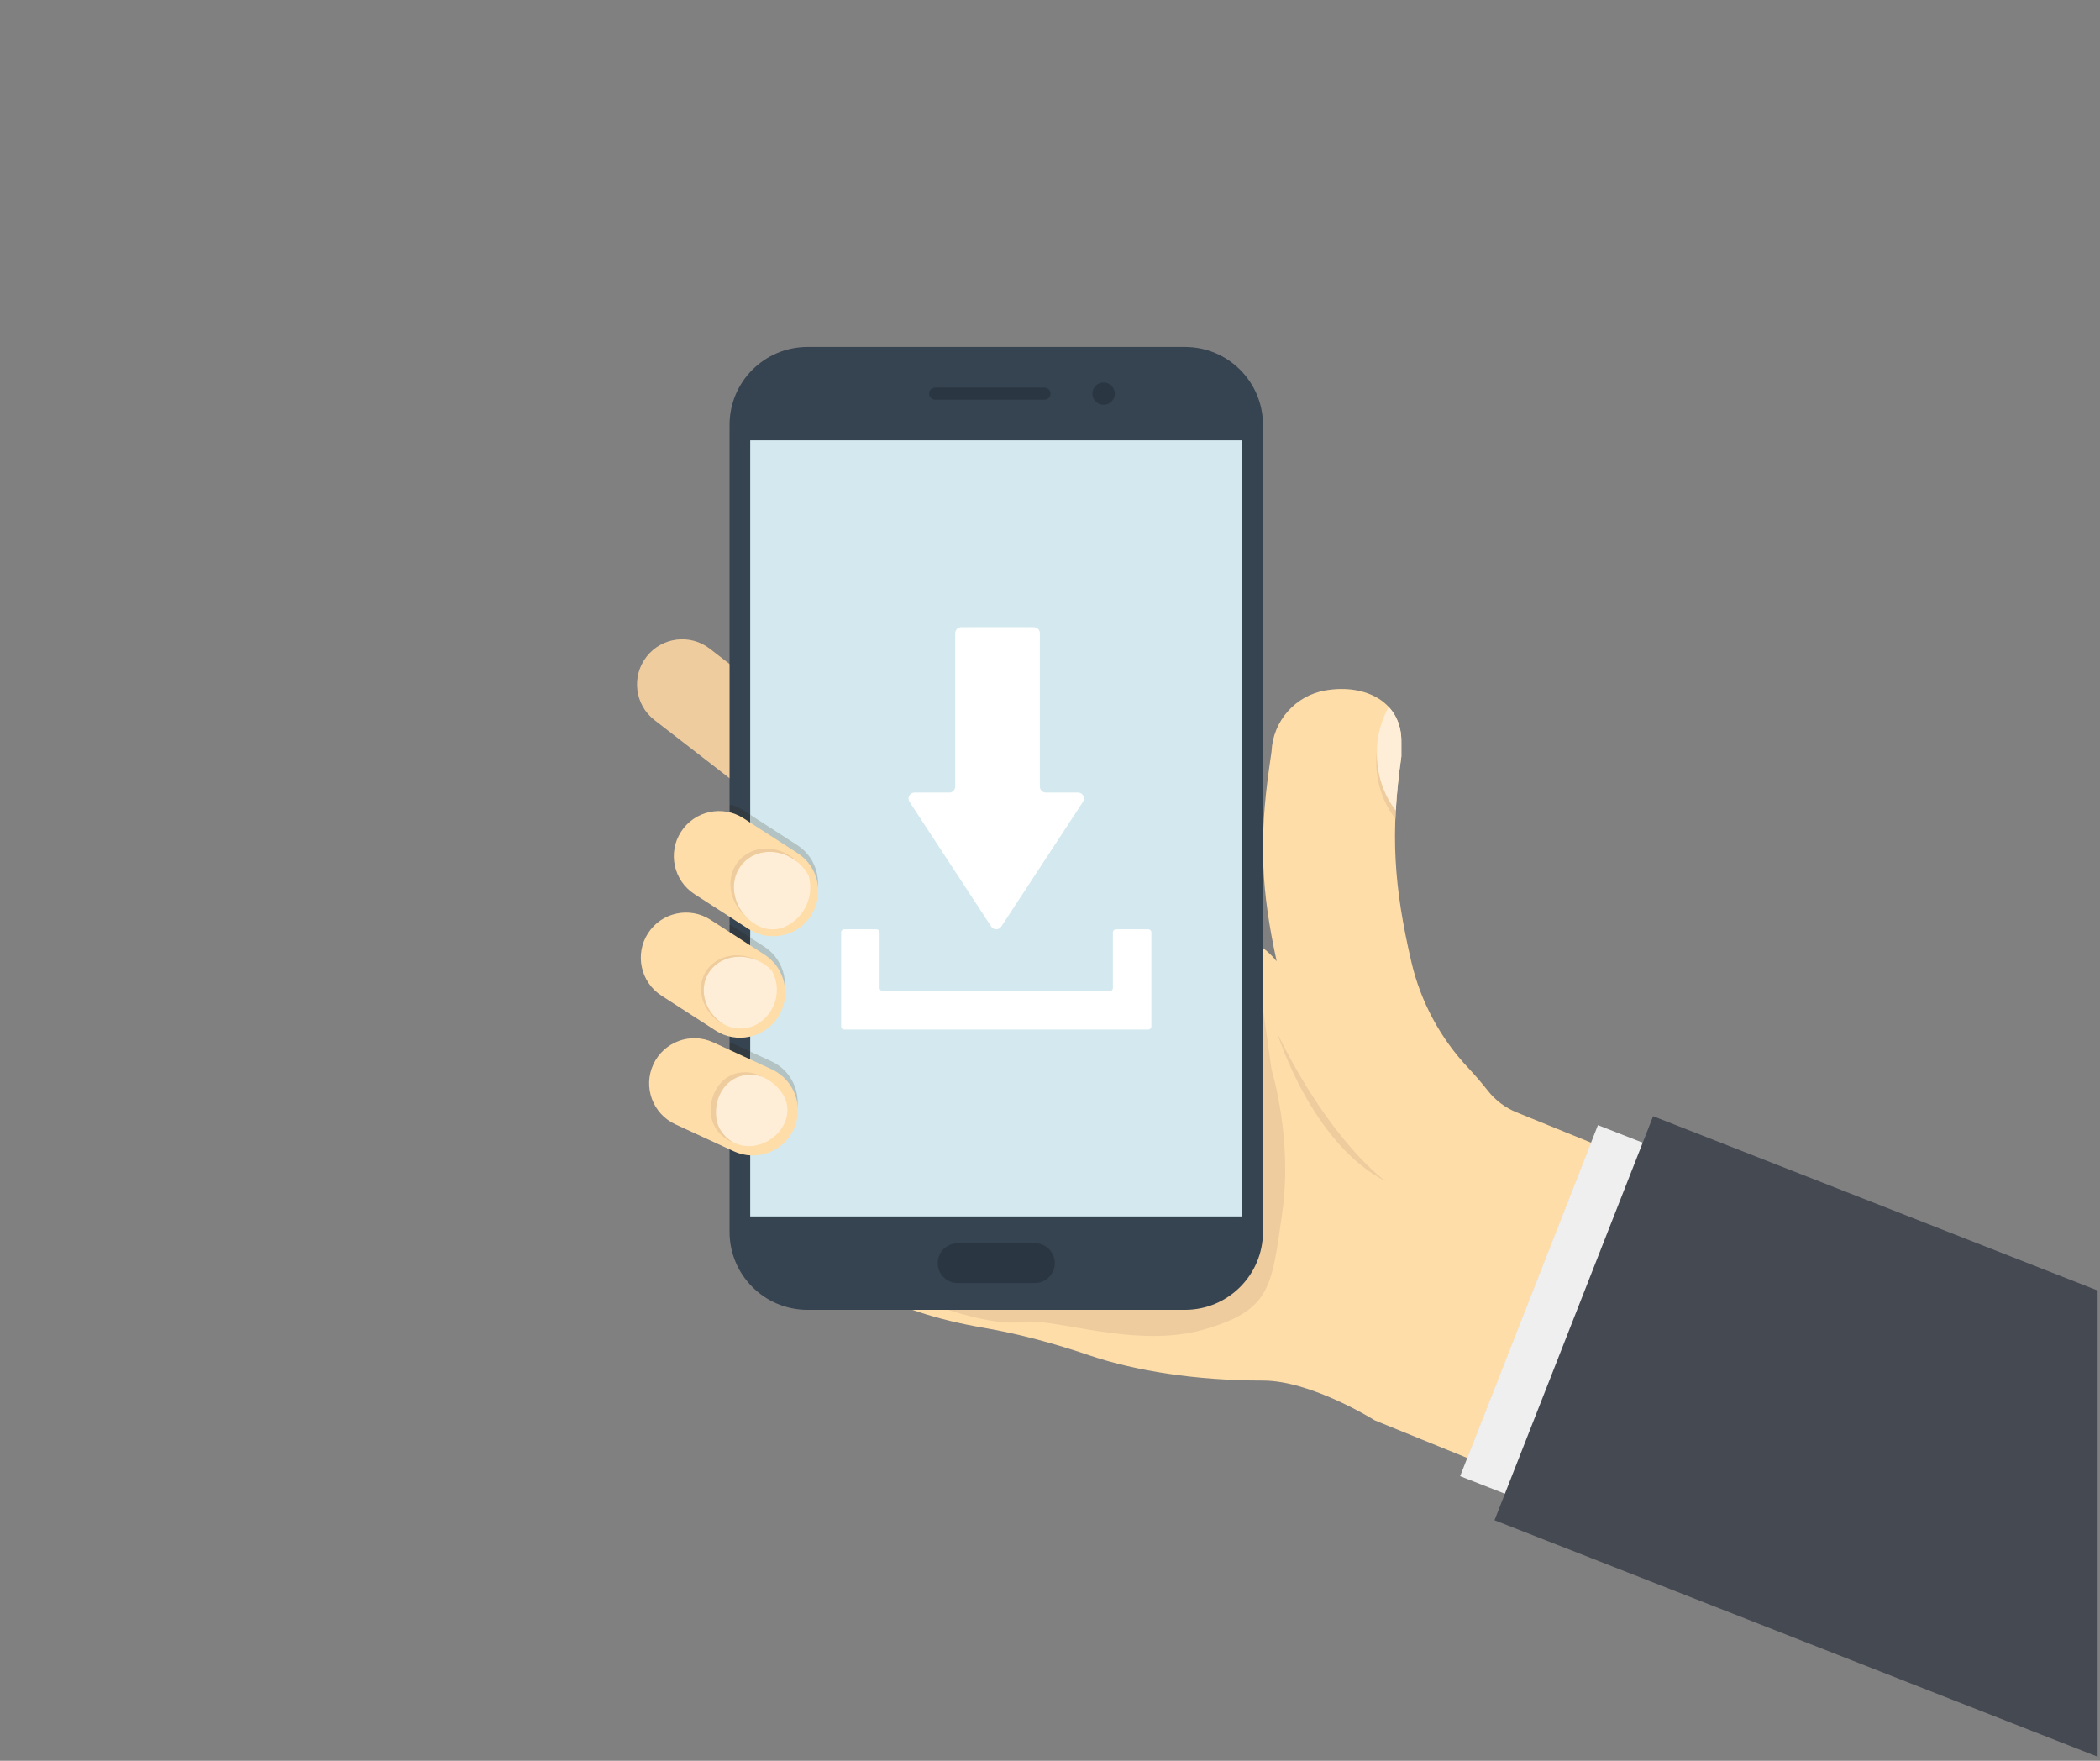 <svg version="1.0" preserveAspectRatio="xMidYMid meet" height="788" viewBox="0 0 705 591" zoomAndPan="magnify" width="940" xmlns:xlink="http://www.w3.org/1999/xlink" xmlns="http://www.w3.org/2000/svg"><rect x="0" y="0" width="705" height="591" fill="#808080" stroke="none"/><defs><clipPath id="1367c05c53"><path clip-rule="nonzero" d="M 276 317.52 L 430.543 317.52 L 430.543 388.648 L 276 388.648 Z M 276 317.52"></path></clipPath><clipPath id="2e1e8bb48f"><path clip-rule="nonzero" d="M 244 116.449 L 424 116.449 L 424 440 L 244 440 Z M 244 116.449"></path></clipPath><clipPath id="cd150d1fd9"><path clip-rule="nonzero" d="M 501.199 374.164 L 704.199 374.164 L 704.199 589.629 L 501.199 589.629 Z M 501.199 374.164"></path></clipPath></defs><g clip-path="url(#1367c05c53)"><path fill-rule="nonzero" fill-opacity="1" d="M 290.852 368.527 C 290.789 368.746 290.789 368.984 290.852 369.191 C 288.34 373.551 286.43 378.344 282.914 382.039 C 282.852 382.105 282.805 382.168 282.742 382.168 C 282.406 381.707 282.52 380.414 282.582 379.906 C 282.582 378.406 282.98 376.918 283.426 375.465 C 284.094 373.109 285.27 370.738 286.719 368.684 C 287.387 367.832 288.449 366.359 289.562 366.109 C 291.074 365.809 291.121 367.469 290.852 368.512 Z M 355.504 339.504 C 356.363 338.383 356.809 337.199 357.129 335.918 C 357.129 335.805 357.176 335.648 357.238 335.41 C 357.781 333.516 356.652 332.094 354.965 334.082 C 353.836 335.457 352.914 337.07 352.199 338.668 C 351.703 339.805 351.117 341.277 350.734 342.715 C 350.844 342.715 350.895 342.746 350.957 342.746 C 352.355 343.219 354.742 340.562 355.504 339.504 Z M 429.812 358.852 C 428.539 361.73 426.473 364.797 424.023 367.469 C 423.246 368.305 422.133 369.492 420.777 370.484 C 419.426 371.465 417.836 372.242 416.07 372.242 C 415.562 372.242 415.055 372.176 414.559 372.035 C 413.906 371.844 412.969 371.48 412.094 370.754 C 411.441 371.465 410.695 372.113 409.836 372.605 C 408.785 373.188 407.656 373.504 406.559 373.504 C 405.098 373.504 403.762 373 402.711 372.113 C 402.602 372.211 402.504 372.289 402.395 372.383 C 400.613 373.852 398.527 374.676 396.57 374.676 C 395.047 374.676 393.707 374.184 392.676 373.316 C 392.117 373.883 391.5 374.391 390.797 374.801 C 389.734 375.418 388.586 375.719 387.473 375.719 C 384.867 375.719 382.605 374.043 381.766 371.547 C 379.41 375.008 376.008 377.93 371.887 377.961 C 370.168 377.961 368.355 377.441 366.988 376.145 C 365.305 377.664 363.301 378.926 361.055 378.926 C 360.5 378.926 359.957 378.848 359.418 378.691 C 358.688 378.484 358.004 378.168 357.414 377.773 C 355.379 379.496 353.422 380.332 351.496 380.332 C 349.797 380.332 348.223 379.652 346.98 378.359 C 345.98 377.332 345.422 376.145 345.168 374.895 C 344.355 376.352 343.609 377.789 342.926 379.211 C 342.227 380.887 340.555 382.008 338.664 382.008 C 338.012 382.008 337.359 381.883 336.77 381.613 C 335.785 381.281 334.957 380.633 334.414 379.812 C 334.305 380.035 334.211 380.238 334.098 380.445 C 333.16 382.137 331.535 383.086 329.738 383.086 C 328.246 383.086 326.875 382.422 325.969 381.266 C 325.559 380.762 325.223 380.223 324.953 379.637 C 323.426 381.977 321.277 384.348 318.289 384.348 C 318.035 384.348 317.781 384.332 317.523 384.285 C 314.949 383.969 313.707 381.992 313.246 378.723 C 310.91 382.719 307.188 386.387 302.574 386.434 C 300.602 386.434 298.965 385.836 297.754 384.727 C 296.195 386.086 294.191 387.398 291.918 387.398 C 291.395 387.398 290.883 387.32 290.406 387.195 C 289.754 387.004 288.816 386.625 287.926 385.914 C 287.273 386.625 286.527 387.273 285.684 387.762 C 284.633 388.348 283.504 388.648 282.391 388.648 C 279.719 388.648 277.43 386.941 276.586 384.301 C 274.867 378.262 277.793 370.484 281.453 365.414 C 282.488 363.988 285.621 359.738 290.23 359.738 C 290.582 359.738 290.918 359.754 291.266 359.801 C 292.777 355.168 294.383 350.586 295.91 346.223 C 296.418 344.816 297.453 343.758 298.742 343.203 C 296.102 342.668 293.777 341.148 292.203 338.855 C 289.93 335.473 289.93 331.207 292.203 327.082 C 295.496 321.312 301.875 317.473 308.094 317.473 C 309.367 317.473 310.605 317.629 311.801 317.945 C 314.391 318.609 316.348 320.094 317.492 322.246 C 318.559 324.234 318.812 326.559 318.637 328.961 C 319.289 328.66 320.039 328.488 320.816 328.488 C 322.074 328.488 323.219 328.945 324.047 329.801 C 324.426 330.18 324.715 330.637 324.938 331.129 C 325.906 331.191 326.812 331.316 327.703 331.477 C 329.754 331.793 331.281 332.707 332.188 334.195 C 332.492 334.684 332.699 335.191 332.824 335.711 C 333.652 334.133 334.719 332.52 336.148 331.27 C 337.945 329.656 340.031 328.789 342.129 328.789 C 344.023 328.789 345.758 329.516 347.012 330.859 C 347.555 331.414 347.965 332.059 348.285 332.773 C 349 331.57 349.891 330.418 350.973 329.469 C 352.785 327.855 354.852 326.969 356.953 326.969 C 358.863 326.969 360.594 327.715 361.852 329.043 C 363.172 330.449 363.84 332.391 363.711 334.527 L 363.711 334.953 C 363.934 334.922 364.156 334.906 364.379 334.906 C 365.383 334.906 366.32 335.254 367.117 335.805 C 368.07 334.859 369.359 334.289 370.773 334.289 C 372.348 334.289 373.781 335 374.605 336.203 C 375.418 337.387 375.562 338.891 374.988 340.344 C 373.398 344.578 371.727 349.02 370.09 353.605 C 371.855 351.188 374.32 349.102 377.742 348.801 C 377.773 348.801 377.82 348.785 377.883 348.785 C 378.234 348.703 378.617 348.656 379.012 348.656 C 379.285 348.656 379.57 348.672 379.871 348.719 L 380.094 348.77 C 382.449 349.32 384.246 350.695 385.312 352.719 C 385.469 353.035 385.566 353.383 385.691 353.715 C 385.98 353.289 386.266 352.863 386.566 352.449 C 387.539 351.074 390.59 346.809 395.27 346.809 C 395.887 346.809 396.508 346.887 397.113 347.027 C 397.289 347.078 397.477 347.125 397.652 347.172 C 398.559 346.461 399.688 346.051 400.898 346.051 C 402.488 346.051 403.918 346.777 404.73 347.992 C 405.223 348.754 405.461 349.621 405.414 350.523 C 405.48 350.426 405.543 350.348 405.605 350.254 C 406.656 348.848 409.773 344.578 414.387 344.578 C 414.734 344.578 415.086 344.609 415.418 344.656 C 416.93 340.027 418.535 335.441 420.062 331.082 C 420.812 328.977 422.719 327.633 424.914 327.633 C 426.457 327.633 427.871 328.348 428.699 329.516 C 429.543 330.684 429.719 332.188 429.191 333.625 C 426.695 340.848 424.691 346.793 422.91 352.355 L 422.832 352.578 C 422.75 352.766 422.703 352.941 422.656 353.113 C 423.469 352.465 424.469 352.117 425.535 352.117 C 427.141 352.117 428.684 352.941 429.543 354.285 C 430.434 355.66 430.527 357.32 429.812 358.852 Z M 302.352 340.184 C 304.402 339.836 304.402 336.707 302.352 337.07 C 299.809 337.434 298.074 336.25 296.93 334.227 C 295.688 331.902 298.613 327.949 300.457 326.371 C 303.098 324.062 310.527 322.023 312.039 325.816 C 313.07 328.598 311.879 332.141 311.004 334.984 C 310.527 336.504 309.984 337.973 309.492 339.473 C 308.953 339.551 308.363 339.57 307.824 339.52 C 305.914 339.156 305.055 342.289 306.996 342.637 C 307.488 342.684 307.918 342.684 308.41 342.684 C 308.301 342.969 308.188 343.297 308.094 343.582 C 306.727 347.836 305.277 352.039 303.75 356.262 C 303.051 358.234 306.137 358.664 306.789 356.703 C 308.523 351.82 310.145 346.871 311.766 342.004 C 312.418 341.812 313.07 341.672 313.707 341.543 C 315.711 341.242 315.711 338.129 313.707 338.43 C 313.438 338.461 313.168 338.543 312.961 338.574 C 314.902 332.945 318.43 322.941 311.004 320.996 C 305.055 319.461 298.23 322.941 294.988 328.598 C 293.367 331.539 293.145 334.59 294.828 337.07 C 296.5 339.504 299.266 340.676 302.352 340.184 Z M 310.035 360.309 C 309.637 360.242 309.301 360.273 309.031 360.418 C 308.922 360.387 308.809 360.402 308.699 360.402 C 304.102 360.797 301.652 366.375 300.254 370.105 C 300.031 370.707 299.773 371.465 299.535 372.289 C 298.551 374.23 297.246 376.035 295.895 377.695 C 295.113 378.676 294.207 379.621 293.207 380.414 C 291.809 381.473 291.98 379.719 292.031 379.387 C 292.203 378.641 292.363 377.898 292.539 377.203 C 293.094 375.039 293.762 372.84 294.43 370.707 C 294.719 369.727 295.004 368.746 295.336 367.816 C 295.449 367.355 295.559 366.961 295.719 366.551 C 297.738 360.242 299.855 353.984 302.035 347.727 C 302.766 345.688 299.633 345.242 298.918 347.266 C 296.961 352.848 295.004 358.473 293.207 364.133 C 292.699 363.578 292.094 363.215 291.312 363.027 C 288.293 362.281 285.828 364.812 284.047 367.246 C 280.961 371.512 278.223 378.453 279.625 383.336 C 280.242 385.266 282.199 386.086 284.094 385.012 C 285.828 384.031 287.113 381.707 288.117 380.145 C 288.402 379.766 288.625 379.355 288.848 378.941 C 288.516 381.25 288.848 383.434 291.25 384.145 C 293.492 384.758 296.117 381.992 297.516 380.492 C 297.883 380.098 298.23 379.652 298.598 379.227 C 298.82 381.52 299.871 383.289 302.543 383.273 C 306.965 383.227 310.43 377.977 311.879 374.344 C 313.723 369.789 315.902 361.699 310.035 360.309 Z M 319.785 344.738 C 320.594 342.27 321.293 339.758 321.723 337.23 C 323.457 337.184 325.254 337.23 326.703 337.703 C 326.652 338.035 326.543 338.367 326.43 338.652 C 326.227 339.586 325.844 340.547 325.523 341.512 C 324.715 343.648 323.887 345.797 323.188 347.977 C 322.711 349.543 322.215 351.156 322.488 352.734 C 322.805 354.539 325.078 355.391 326.766 354.758 C 329.152 353.824 331.156 351.785 332.824 349.496 C 333.73 353.066 336.898 354.441 340.73 352.879 C 343.34 351.82 345.707 349.812 347.602 347.473 C 348.445 351.203 351.641 352.672 355.555 351.074 C 360.055 349.242 363.887 344.625 365.73 340.266 C 366.605 338.367 363.887 337.086 363.027 339.031 C 361.789 341.973 359.785 344.594 357.191 346.633 C 355.727 347.773 352.645 349.715 351.289 347.992 C 350.797 347.41 350.527 346.68 350.48 345.891 C 352.578 346 354.582 344.578 356.316 343.016 C 358.703 340.848 359.832 338.02 360.484 335.031 C 360.531 334.812 360.531 334.652 360.531 334.43 C 360.816 330.367 356.746 328.551 353.07 331.855 C 351.117 333.531 349.938 336.375 349.016 338.637 C 348.715 339.348 348.445 340.09 348.207 340.832 L 348.188 340.832 C 346.949 343.789 344.945 346.398 342.352 348.438 C 340.891 349.59 337.805 351.52 336.453 349.797 C 335.957 349.211 335.688 348.5 335.641 347.691 C 337.754 347.82 339.762 346.383 341.492 344.832 C 343.863 342.652 345.008 339.82 345.66 336.832 C 345.707 336.613 345.707 336.453 345.707 336.25 C 345.98 332.172 341.922 330.352 338.234 333.656 C 336.293 335.348 335.102 338.176 334.176 340.453 C 333.812 341.324 333.492 342.223 333.223 343.141 C 332.125 345.102 330.902 347.078 329.516 348.879 C 329.039 349.465 325.523 353.02 325.523 351.25 C 325.574 349.621 326.43 347.742 326.973 346.176 C 327.688 344.199 328.438 342.223 329.152 340.25 C 330.121 337.387 330.441 335.094 327.148 334.574 C 325.523 334.289 323.793 334.18 322.059 334.18 C 322.105 333.801 322.105 333.355 322.105 332.992 C 322.168 330.938 319.02 331.379 318.973 333.371 L 318.973 334.18 C 318.703 334.211 318.48 334.18 318.273 334.211 C 316.27 334.195 316.27 337.309 318.273 337.324 C 318.367 337.324 318.48 337.309 318.59 337.293 C 318.207 339.441 317.559 341.559 316.969 343.629 C 315.934 347.094 314.645 350.855 312.469 353.906 C 311.273 355.613 313.453 357.555 314.695 355.848 C 317.129 352.434 318.543 348.547 319.785 344.738 Z M 340.508 359.246 C 341.336 357.258 338.551 355.992 337.707 357.984 C 335.355 363.484 332.906 369 330.152 374.391 C 329.93 373.203 329.82 371.941 329.66 370.961 C 329.375 369.16 329.152 367.402 328.992 365.602 C 328.816 364.07 326.859 363.91 326.082 364.844 C 325.906 364.969 325.746 365.223 325.637 365.445 C 324.684 367.402 323.617 369.363 322.551 371.277 C 321.77 372.699 320.93 374.137 320.102 375.512 C 319.926 375.75 319.816 375.938 319.703 376.113 L 319.703 375.781 C 319.766 373.727 319.926 371.703 320.039 369.633 C 320.211 366.723 320.371 363.816 320.547 360.844 C 320.707 358.773 317.477 359.168 317.301 361.254 C 317.078 364.891 314.613 380.746 317.969 381.156 C 320.707 381.551 322.996 376.668 324.125 374.738 C 324.906 373.426 325.637 372.113 326.352 370.801 C 326.414 371.246 326.465 371.734 326.527 372.176 C 326.859 374.406 327.035 377.551 328.484 379.32 C 329.152 380.191 330.613 380.176 331.281 378.988 C 334.688 372.508 337.707 365.918 340.508 359.246 Z M 379.348 351.836 C 378.965 351.77 378.633 351.82 378.344 351.961 C 378.234 351.93 378.121 351.93 378.012 351.945 C 373.43 352.34 370.965 357.918 369.566 361.648 C 369.438 361.98 369.312 362.363 369.184 362.773 C 369.152 362.836 369.105 362.867 369.074 362.93 C 368.055 365.223 366.543 367.293 364.984 369.254 C 364.141 370.25 363.25 371.133 362.25 371.926 C 360.848 373.047 361.07 371.293 361.121 370.898 C 361.293 370.105 361.52 369.301 361.742 368.496 C 362.012 367.516 362.297 366.582 362.598 365.633 C 362.664 365.523 362.711 365.414 362.758 365.316 C 362.871 365.066 362.918 364.828 362.918 364.605 C 363.219 363.707 363.504 362.805 363.809 361.902 C 366.383 354.316 369.184 346.746 372.031 339.188 C 372.809 337.199 369.676 336.754 368.898 338.73 C 365.668 347.266 362.473 355.801 359.77 364.418 C 358.656 366.676 357.176 368.746 355.539 370.691 C 354.871 371.496 351.625 375.387 351.402 372.922 C 351.227 370.598 352.516 367.672 353.246 365.414 C 353.867 363.609 354.535 361.809 355.266 360.008 C 355.316 359.879 355.316 359.77 355.379 359.66 C 355.426 359.594 355.426 359.484 355.488 359.422 C 356.156 357.73 356.824 355.203 354.758 354.57 C 352.355 353.922 350.113 356.402 348.777 358.234 C 347.379 360.18 345.98 362.141 344.578 364.086 C 345.359 361.762 346.203 359.391 346.98 357.066 C 347.648 355.043 344.531 354.539 343.848 356.562 C 341.559 363.34 339.266 370.172 336.977 376.949 C 336.641 377.883 337.199 378.484 337.93 378.676 C 338.598 379.039 339.602 378.91 340.047 377.852 C 342.066 373.664 344.469 369.648 347.094 365.777 C 348.379 363.957 349.73 362.125 351.004 360.309 C 351.512 359.629 352.023 359.012 352.516 358.441 C 352.469 358.617 352.402 358.742 352.355 358.914 C 352.293 359.027 352.293 359.137 352.246 359.262 C 352.18 359.328 352.18 359.438 352.133 359.5 C 351.066 362.125 350.176 364.797 349.336 367.453 C 348.492 370.152 347.203 374.043 349.27 376.176 C 351.688 378.676 355.074 376.129 357.891 372.777 C 358.051 374.121 358.719 375.211 360.34 375.656 C 362.582 376.336 365.207 373.57 366.605 372.004 C 367.035 371.531 367.465 371.023 367.895 370.504 C 368.055 372.938 369.09 374.816 371.855 374.801 C 376.277 374.77 379.746 369.508 381.191 365.887 C 383.035 361.336 385.215 353.242 379.348 351.836 Z M 424.137 356.262 C 423.133 358.551 421.621 360.621 420.047 362.535 C 419.27 363.531 418.379 364.465 417.359 365.254 C 415.977 366.312 416.133 364.574 416.199 364.227 C 416.355 363.484 416.531 362.742 416.691 362.062 C 417.25 359.879 417.934 357.684 418.602 355.551 C 418.871 354.57 419.156 353.59 419.492 352.672 C 419.602 352.215 419.715 351.805 419.887 351.391 C 421.891 345.102 424.023 338.84 426.203 332.566 C 426.934 330.543 423.801 330.086 423.07 332.125 C 421.113 337.688 419.156 343.316 417.359 348.973 C 416.867 348.438 416.246 348.055 415.465 347.883 C 412.445 347.141 409.98 349.652 408.199 352.102 C 406.641 354.27 405.16 357.129 404.27 360.055 C 403.012 362.473 401.312 364.766 399.418 366.723 C 399.086 367.105 397.352 368.699 397.082 368.445 C 396.461 367.973 396.859 366.645 397.016 365.965 C 398.129 360.875 400.199 355.848 402.105 350.949 C 402.949 348.957 399.816 348.516 398.973 350.508 C 398.863 350.855 398.703 351.203 398.59 351.613 C 398.082 350.887 397.352 350.316 396.348 350.094 C 393.328 349.352 390.863 351.883 389.129 354.316 C 386.012 358.582 383.258 365.523 384.723 370.406 C 385.281 372.336 387.285 373.141 389.191 372.082 C 390.863 371.102 392.148 368.777 393.215 367.199 C 393.328 366.961 393.438 366.789 393.613 366.551 C 393.551 367.277 393.504 367.941 393.613 368.605 C 394.105 372.32 397.684 372.16 400.371 369.934 C 401.469 369.031 402.535 367.957 403.508 366.805 C 403.57 367.277 403.648 367.75 403.777 368.195 C 404.398 370.121 406.352 370.93 408.262 369.871 C 409.98 368.875 411.27 366.551 412.285 364.984 C 412.555 364.621 412.777 364.211 413 363.785 C 412.668 366.109 413 368.289 415.402 369 C 417.645 369.617 420.27 366.852 421.668 365.348 C 423.738 363.09 425.695 360.289 426.934 357.539 C 427.824 355.598 425.027 354.27 424.137 356.262 Z M 340.668 341.324 C 341.523 340.199 341.969 339.016 342.289 337.734 C 342.289 337.625 342.336 337.465 342.398 337.246 C 342.941 335.348 341.812 333.926 340.125 335.918 C 338.996 337.293 338.074 338.906 337.359 340.5 C 337.023 341.293 336.625 342.254 336.293 343.25 C 336.293 343.504 336.262 343.758 336.102 344.059 C 336.055 344.137 336.008 344.23 335.957 344.328 C 335.941 344.406 335.91 344.484 335.895 344.562 C 336.008 344.562 336.055 344.594 336.117 344.594 C 337.516 345.07 339.902 342.414 340.668 341.355 Z M 309.191 363.516 C 309.016 363.594 308.855 363.609 308.684 363.625 C 305.992 363.895 304.324 368.051 303.543 370.203 C 303.336 370.754 303.113 371.309 302.91 371.859 C 302.91 372.113 302.891 372.383 302.75 372.684 C 302.637 372.922 302.496 373.172 302.383 373.41 C 302.16 374.121 301.969 374.848 301.859 375.559 C 301.746 376.414 301.301 380.301 302.973 380.035 C 305.547 379.605 307.617 376.352 308.617 374.121 C 309.574 371.895 312.418 364.273 309.176 363.5 Z M 378.504 355.059 C 378.328 355.137 378.168 355.152 377.996 355.168 C 375.309 355.438 373.637 359.594 372.859 361.746 C 372.191 363.5 371.457 365.301 371.188 367.121 C 371.078 367.973 370.633 371.859 372.301 371.594 C 374.879 371.164 376.945 367.91 377.945 365.68 C 378.902 363.453 381.75 355.832 378.504 355.059 Z M 394.602 353.211 C 393.535 353.445 392.422 354.918 391.801 355.77 C 390.289 357.84 389.176 360.195 388.445 362.566 C 388 364.004 387.664 365.492 387.602 366.945 C 387.602 367.5 387.426 368.793 387.824 369.254 C 387.887 369.254 387.887 369.191 387.934 369.125 C 391.449 365.414 393.359 360.637 395.871 356.277 C 395.824 356.055 395.824 355.832 395.938 355.613 C 396.223 354.586 396.094 352.926 394.602 353.227 Z M 413.719 350.98 C 412.605 351.234 411.539 352.688 410.871 353.559 C 409.598 355.375 408.547 357.43 407.863 359.5 C 407.863 359.723 407.801 359.977 407.688 360.227 C 407.625 360.355 407.562 360.48 407.5 360.605 C 407.086 361.965 406.734 363.375 406.734 364.781 C 406.672 365.285 406.559 366.582 406.91 367.039 C 406.973 367.039 407.02 366.977 407.086 366.914 C 410.602 363.215 412.508 358.426 415.02 354.062 C 414.973 353.844 414.973 353.621 415.02 353.398 C 415.309 352.371 415.242 350.711 413.734 350.996 Z M 413.719 350.98" fill="#231f20"></path></g><path fill-rule="nonzero" fill-opacity="1" d="M 319.746 366.258 C 307.578 355.949 300.438 339.43 300.438 332.645 C 300.438 323.375 328.289 318.336 355.473 308.32 C 356.812 307.828 358.211 307.543 359.629 307.488 L 381.023 306.676 C 383.84 306.57 386.617 307.41 388.91 309.055 L 388.973 309.102 C 390.523 310.219 392.316 310.961 394.203 311.273 L 417.25 315.086 C 418.766 315.34 420.234 315.836 421.566 316.598 C 424.32 318.168 426.641 320.238 428.598 322.645 C 423.461 299.098 422.609 282.109 426.117 257.547 L 426.875 252.254 C 427.324 241.996 434.879 233.445 445.012 231.727 C 458.586 229.43 470.863 235.734 470.441 249.484 L 470.441 253.867 C 466.75 279.773 467.895 297.363 473.816 322.852 C 476.926 336.227 483.562 348.527 492.988 358.52 C 495.523 361.207 497.785 363.926 499.52 366.125 C 502.043 369.328 505.355 371.816 509.137 373.352 L 534.246 383.566 L 492.691 489.41 L 461.527 476.738 C 461.527 476.738 440.246 463.379 423.992 463.379 C 401.629 463.379 381.191 460.168 365.547 454.863 C 353.984 450.941 342.188 447.711 330.156 445.652 C 298.77 440.281 276.852 428.059 276.852 413.844 C 276.852 404.527 295.215 384.445 319.746 366.258" fill="#ffdda8"></path><path fill-rule="nonzero" fill-opacity="1" d="M 283.863 272.203 C 288.996 265.586 287.789 256.07 281.168 250.941 L 238.312 217.75 C 231.695 212.625 222.172 213.832 217.035 220.445 C 211.906 227.059 213.113 236.578 219.734 241.703 L 262.586 274.895 C 269.207 280.023 278.73 278.82 283.863 272.203" fill="#efcc9e"></path><path fill-rule="nonzero" fill-opacity="1" d="M 426.902 359.125 C 426.902 359.125 434.031 382.102 430.469 407.082 C 426.902 432.055 426.711 439.828 403.969 446.301 C 381.227 452.777 353.863 442.188 343.324 443.711 C 332.785 445.234 314.812 438.426 314.812 438.426 L 422.41 327.18 L 426.902 359.125" fill="#efcc9e"></path><g clip-path="url(#2e1e8bb48f)"><path fill-rule="nonzero" fill-opacity="1" d="M 271.094 439.641 L 397.82 439.641 C 412.273 439.641 423.992 427.93 423.992 413.488 L 423.992 142.602 C 423.992 128.152 412.273 116.449 397.82 116.449 L 271.094 116.449 C 256.641 116.449 244.922 128.152 244.922 142.602 L 244.922 413.488 C 244.922 427.93 256.641 439.641 271.094 439.641" fill="#364350"></path></g><path fill-rule="nonzero" fill-opacity="1" d="M 417.055 408.293 L 251.859 408.293 L 251.859 147.793 L 417.055 147.793 Z M 417.055 408.293" fill="#d3e9ef"></path><path fill-rule="nonzero" fill-opacity="1" d="M 244.922 305.074 L 244.922 269.98 C 244.895 269.977 244.867 269.969 244.84 269.961 L 244.84 305.02 L 244.922 305.074" fill="#d7d5d1"></path><path fill-rule="nonzero" fill-opacity="1" d="M 251.859 309.523 L 251.859 273.473 L 251.531 273.262 L 249.527 271.969 C 248.07 271.027 246.516 270.371 244.922 269.98 L 244.922 305.074 L 251.215 309.133 C 251.32 309.199 251.426 309.262 251.531 309.328 C 251.637 309.391 251.746 309.457 251.859 309.523" fill="#323b42"></path><path fill-rule="nonzero" fill-opacity="1" d="M 259.434 311.555 C 264.41 311.555 269.281 309.109 272.18 304.621 C 276.727 297.59 274.707 288.211 267.668 283.672 L 251.859 273.473 L 251.859 309.523 C 254.238 310.895 256.848 311.555 259.434 311.555" fill="#b3c3c4"></path><path fill-rule="nonzero" fill-opacity="1" d="M 244.922 345.234 L 244.922 310.219 L 244.84 310.168 L 244.84 345.215 C 244.867 345.223 244.895 345.227 244.922 345.234" fill="#d7d5d1"></path><path fill-rule="nonzero" fill-opacity="1" d="M 248.352 345.625 C 249.418 345.625 250.488 345.516 251.531 345.289 C 251.641 345.266 251.746 345.242 251.859 345.215 L 251.859 314.695 L 251.531 314.48 L 244.922 310.219 L 244.922 345.234 C 246.055 345.496 247.203 345.625 248.352 345.625" fill="#323b42"></path><path fill-rule="nonzero" fill-opacity="1" d="M 251.859 345.215 C 255.527 344.344 258.883 342.109 261.094 338.691 C 265.637 331.66 263.617 322.285 256.578 317.742 L 251.859 314.695 L 251.859 345.215" fill="#b3c3c4"></path><path fill-rule="nonzero" fill-opacity="1" d="M 244.922 383.121 L 244.922 349.738 L 244.84 349.703 L 244.84 383.082 L 244.922 383.121" fill="#d7d5d1"></path><path fill-rule="nonzero" fill-opacity="1" d="M 251.859 385.117 L 251.859 352.941 L 251.531 352.789 L 244.922 349.738 L 244.922 383.121 L 246.262 383.738 C 247.969 384.527 249.754 384.973 251.531 385.098 C 251.641 385.105 251.746 385.113 251.859 385.117" fill="#323b42"></path><path fill-rule="nonzero" fill-opacity="1" d="M 252.609 385.137 C 258.34 385.137 263.828 381.875 266.387 376.332 L 266.391 376.332 C 269.898 368.734 266.582 359.73 258.973 356.223 L 251.859 352.941 L 251.859 385.117 C 252.109 385.133 252.359 385.137 252.609 385.137" fill="#b3c3c4"></path><path fill-rule="nonzero" fill-opacity="1" d="M 313.93 134.145 L 350.664 134.145 C 351.781 134.145 352.688 133.238 352.688 132.121 C 352.688 131 351.781 130.094 350.664 130.094 L 313.93 130.094 C 312.812 130.094 311.902 131 311.902 132.121 C 311.902 133.238 312.812 134.145 313.93 134.145" fill="#2a3742"></path><path fill-rule="nonzero" fill-opacity="1" d="M 624.973 548.309 L 671.23 430.488 L 536.445 377.645 L 490.184 495.469 L 624.973 548.309" fill="#efefef"></path><g clip-path="url(#cd150d1fd9)"><path fill-rule="nonzero" fill-opacity="1" d="M 704.199 589.629 L 704.199 433.152 L 554.973 374.648 L 501.727 510.254 L 704.199 589.629" fill="#454952"></path></g><path fill-rule="nonzero" fill-opacity="1" d="M 272.262 307.309 C 276.805 300.277 274.785 290.898 267.75 286.359 L 249.605 274.652 C 242.57 270.113 233.184 272.133 228.641 279.164 C 224.098 286.195 226.121 295.574 233.152 300.113 L 251.297 311.816 C 258.332 316.359 267.719 314.34 272.262 307.309" fill="#ffdda8"></path><path fill-rule="nonzero" fill-opacity="1" d="M 261.176 341.379 C 265.719 334.348 263.695 324.965 256.66 320.426 L 238.52 308.723 C 231.484 304.188 222.098 306.203 217.555 313.234 C 213.012 320.262 215.031 329.645 222.066 334.184 L 240.207 345.891 C 247.242 350.43 256.633 348.406 261.176 341.379" fill="#ffdda8"></path><path fill-rule="nonzero" fill-opacity="1" d="M 266.465 379.02 C 269.98 371.422 266.66 362.418 259.059 358.906 L 239.449 349.867 C 231.848 346.355 222.832 349.676 219.324 357.273 C 215.812 364.871 219.133 373.875 226.738 377.379 L 246.344 386.426 C 253.945 389.934 262.957 386.617 266.465 379.02" fill="#ffdda8"></path><path fill-rule="nonzero" fill-opacity="1" d="M 269.695 305.719 C 268.195 308.043 266.141 309.797 263.82 310.922 C 261.055 312.262 257.875 312.312 255.086 311.02 C 253.762 310.402 252.496 309.578 251.336 308.539 C 245.586 303.383 244.703 295 249.359 289.809 C 254.02 284.625 262.457 284.602 268.207 289.758 C 269.598 291.008 270.699 292.445 271.512 293.98 C 272.559 297.836 272.035 302.102 269.695 305.719" fill="#ffeed7"></path><path fill-rule="nonzero" fill-opacity="1" d="M 248.191 288.723 C 252.855 283.535 261.289 283.512 267.039 288.668 C 267.328 288.93 267.598 289.199 267.859 289.473 C 262.121 284.617 253.926 284.727 249.359 289.809 C 244.926 294.75 245.523 302.582 250.555 307.773 C 250.426 307.664 250.293 307.562 250.164 307.445 C 244.418 302.289 243.535 293.906 248.191 288.723" fill="#efcc9e"></path><path fill-rule="nonzero" fill-opacity="1" d="M 239.238 324.812 C 243.887 319.906 252.316 319.883 258.055 324.762 C 258.398 325.055 258.723 325.359 259.031 325.676 C 261.48 329.957 261.453 335.344 258.465 339.723 C 257.699 340.844 256.793 341.824 255.781 342.66 C 251.59 346.105 245.422 346.07 241.27 342.578 L 241.211 342.527 C 235.469 337.648 234.586 329.719 239.238 324.812" fill="#ffeed7"></path><path fill-rule="nonzero" fill-opacity="1" d="M 244.629 361.945 C 250.371 358.492 258.453 360.781 262.668 367.062 L 262.695 367.098 C 264.539 369.867 264.859 373.418 263.582 376.484 C 262.828 378.297 261.648 379.969 260.055 381.355 C 258.191 382.969 255.988 384.004 253.676 384.473 C 249.168 385.379 244.484 383.438 241.906 379.633 L 241.867 379.574 C 237.652 373.293 238.887 365.402 244.629 361.945" fill="#ffeed7"></path><path fill-rule="nonzero" fill-opacity="1" d="M 249.047 359.938 C 251.504 359.734 253.895 360.23 255.988 361.484 C 254.348 360.82 252.59 360.645 250.789 360.797 C 244.109 361.352 239.504 367.883 240.504 375.379 L 240.516 375.449 C 240.996 378.914 243.219 381.703 246.137 383.469 C 242.309 381.973 239.34 378.711 238.773 374.59 L 238.762 374.52 C 237.762 367.023 242.367 360.496 249.047 359.938" fill="#efcc9e"></path><path fill-rule="nonzero" fill-opacity="1" d="M 238.289 324.359 C 242.25 320.184 248.938 319.531 254.379 322.441 C 249.125 320.074 242.961 320.887 239.227 324.824 C 234.574 329.727 235.457 337.66 241.195 342.535 L 241.258 342.59 C 241.801 343.047 242.391 343.434 242.992 343.77 C 242.047 343.352 241.141 342.812 240.324 342.121 L 240.262 342.074 C 234.52 337.191 233.641 329.262 238.289 324.359" fill="#efcc9e"></path><path fill-rule="nonzero" fill-opacity="1" d="M 470.469 249.5 L 470.469 253.887 C 469.539 260.398 468.914 266.387 468.598 272.109 C 464.629 267.051 462.199 260.309 462.199 252.902 C 462.199 247.125 463.68 241.754 466.211 237.273 C 469.008 240.27 470.625 244.363 470.469 249.5" fill="#ffeed7"></path><path fill-rule="nonzero" fill-opacity="1" d="M 462.258 251.547 C 462.238 251.996 462.215 252.449 462.215 252.91 C 462.215 260.297 464.629 267.023 468.582 272.074 C 468.52 272.969 468.496 273.906 468.445 274.793 C 464.473 269.734 462.012 262.945 462.012 255.539 C 462.012 254.184 462.102 252.852 462.258 251.547" fill="#efcc9e"></path><path fill-rule="nonzero" fill-opacity="1" d="M 321.504 430.648 L 347.41 430.648 C 351.102 430.648 354.098 427.656 354.098 423.965 C 354.098 420.273 351.102 417.285 347.41 417.285 L 321.504 417.285 C 317.805 417.285 314.812 420.273 314.812 423.965 C 314.812 427.656 317.805 430.648 321.504 430.648" fill="#2a3742"></path><path fill-rule="nonzero" fill-opacity="1" d="M 366.742 132.121 C 366.742 134.191 368.422 135.871 370.496 135.871 C 372.566 135.871 374.25 134.191 374.25 132.121 C 374.25 130.047 372.566 128.371 370.496 128.371 C 368.422 128.371 366.742 130.047 366.742 132.121" fill="#2a3742"></path><path fill-rule="nonzero" fill-opacity="1" d="M 428.82 346.844 C 428.82 346.844 440.238 383.867 465.242 396.523 C 465.242 396.523 447.043 383.949 428.82 346.844" fill="#efcc9e"></path><path fill-rule="nonzero" fill-opacity="1" d="M 307.016 266.02 L 318.672 266.02 C 319.781 266.02 320.68 265.125 320.68 264.016 L 320.68 212.531 C 320.68 211.422 321.578 210.523 322.688 210.523 L 347.09 210.523 C 348.195 210.523 349.094 211.422 349.094 212.531 L 349.094 264.016 C 349.094 265.125 349.992 266.02 351.102 266.02 L 361.898 266.02 C 363.492 266.02 364.449 267.793 363.578 269.125 L 336.137 311.004 C 335.344 312.211 333.57 312.211 332.777 311.004 L 305.336 269.125 C 304.465 267.793 305.418 266.02 307.016 266.02" fill="#ffffff"></path><path fill-rule="nonzero" fill-opacity="1" d="M 283.434 345.559 L 385.48 345.559 C 386.062 345.559 386.535 345.09 386.535 344.512 L 386.535 312.961 C 386.535 312.383 386.062 311.91 385.48 311.91 L 374.672 311.91 C 374.09 311.91 373.617 312.383 373.617 312.961 L 373.617 331.605 C 373.617 332.188 373.145 332.656 372.566 332.656 L 296.348 332.656 C 295.766 332.656 295.293 332.188 295.293 331.605 L 295.293 312.961 C 295.293 312.383 294.824 311.91 294.242 311.91 L 283.434 311.91 C 282.852 311.91 282.379 312.383 282.379 312.961 L 282.379 344.512 C 282.379 345.09 282.852 345.559 283.434 345.559" fill="#ffffff"></path></svg>